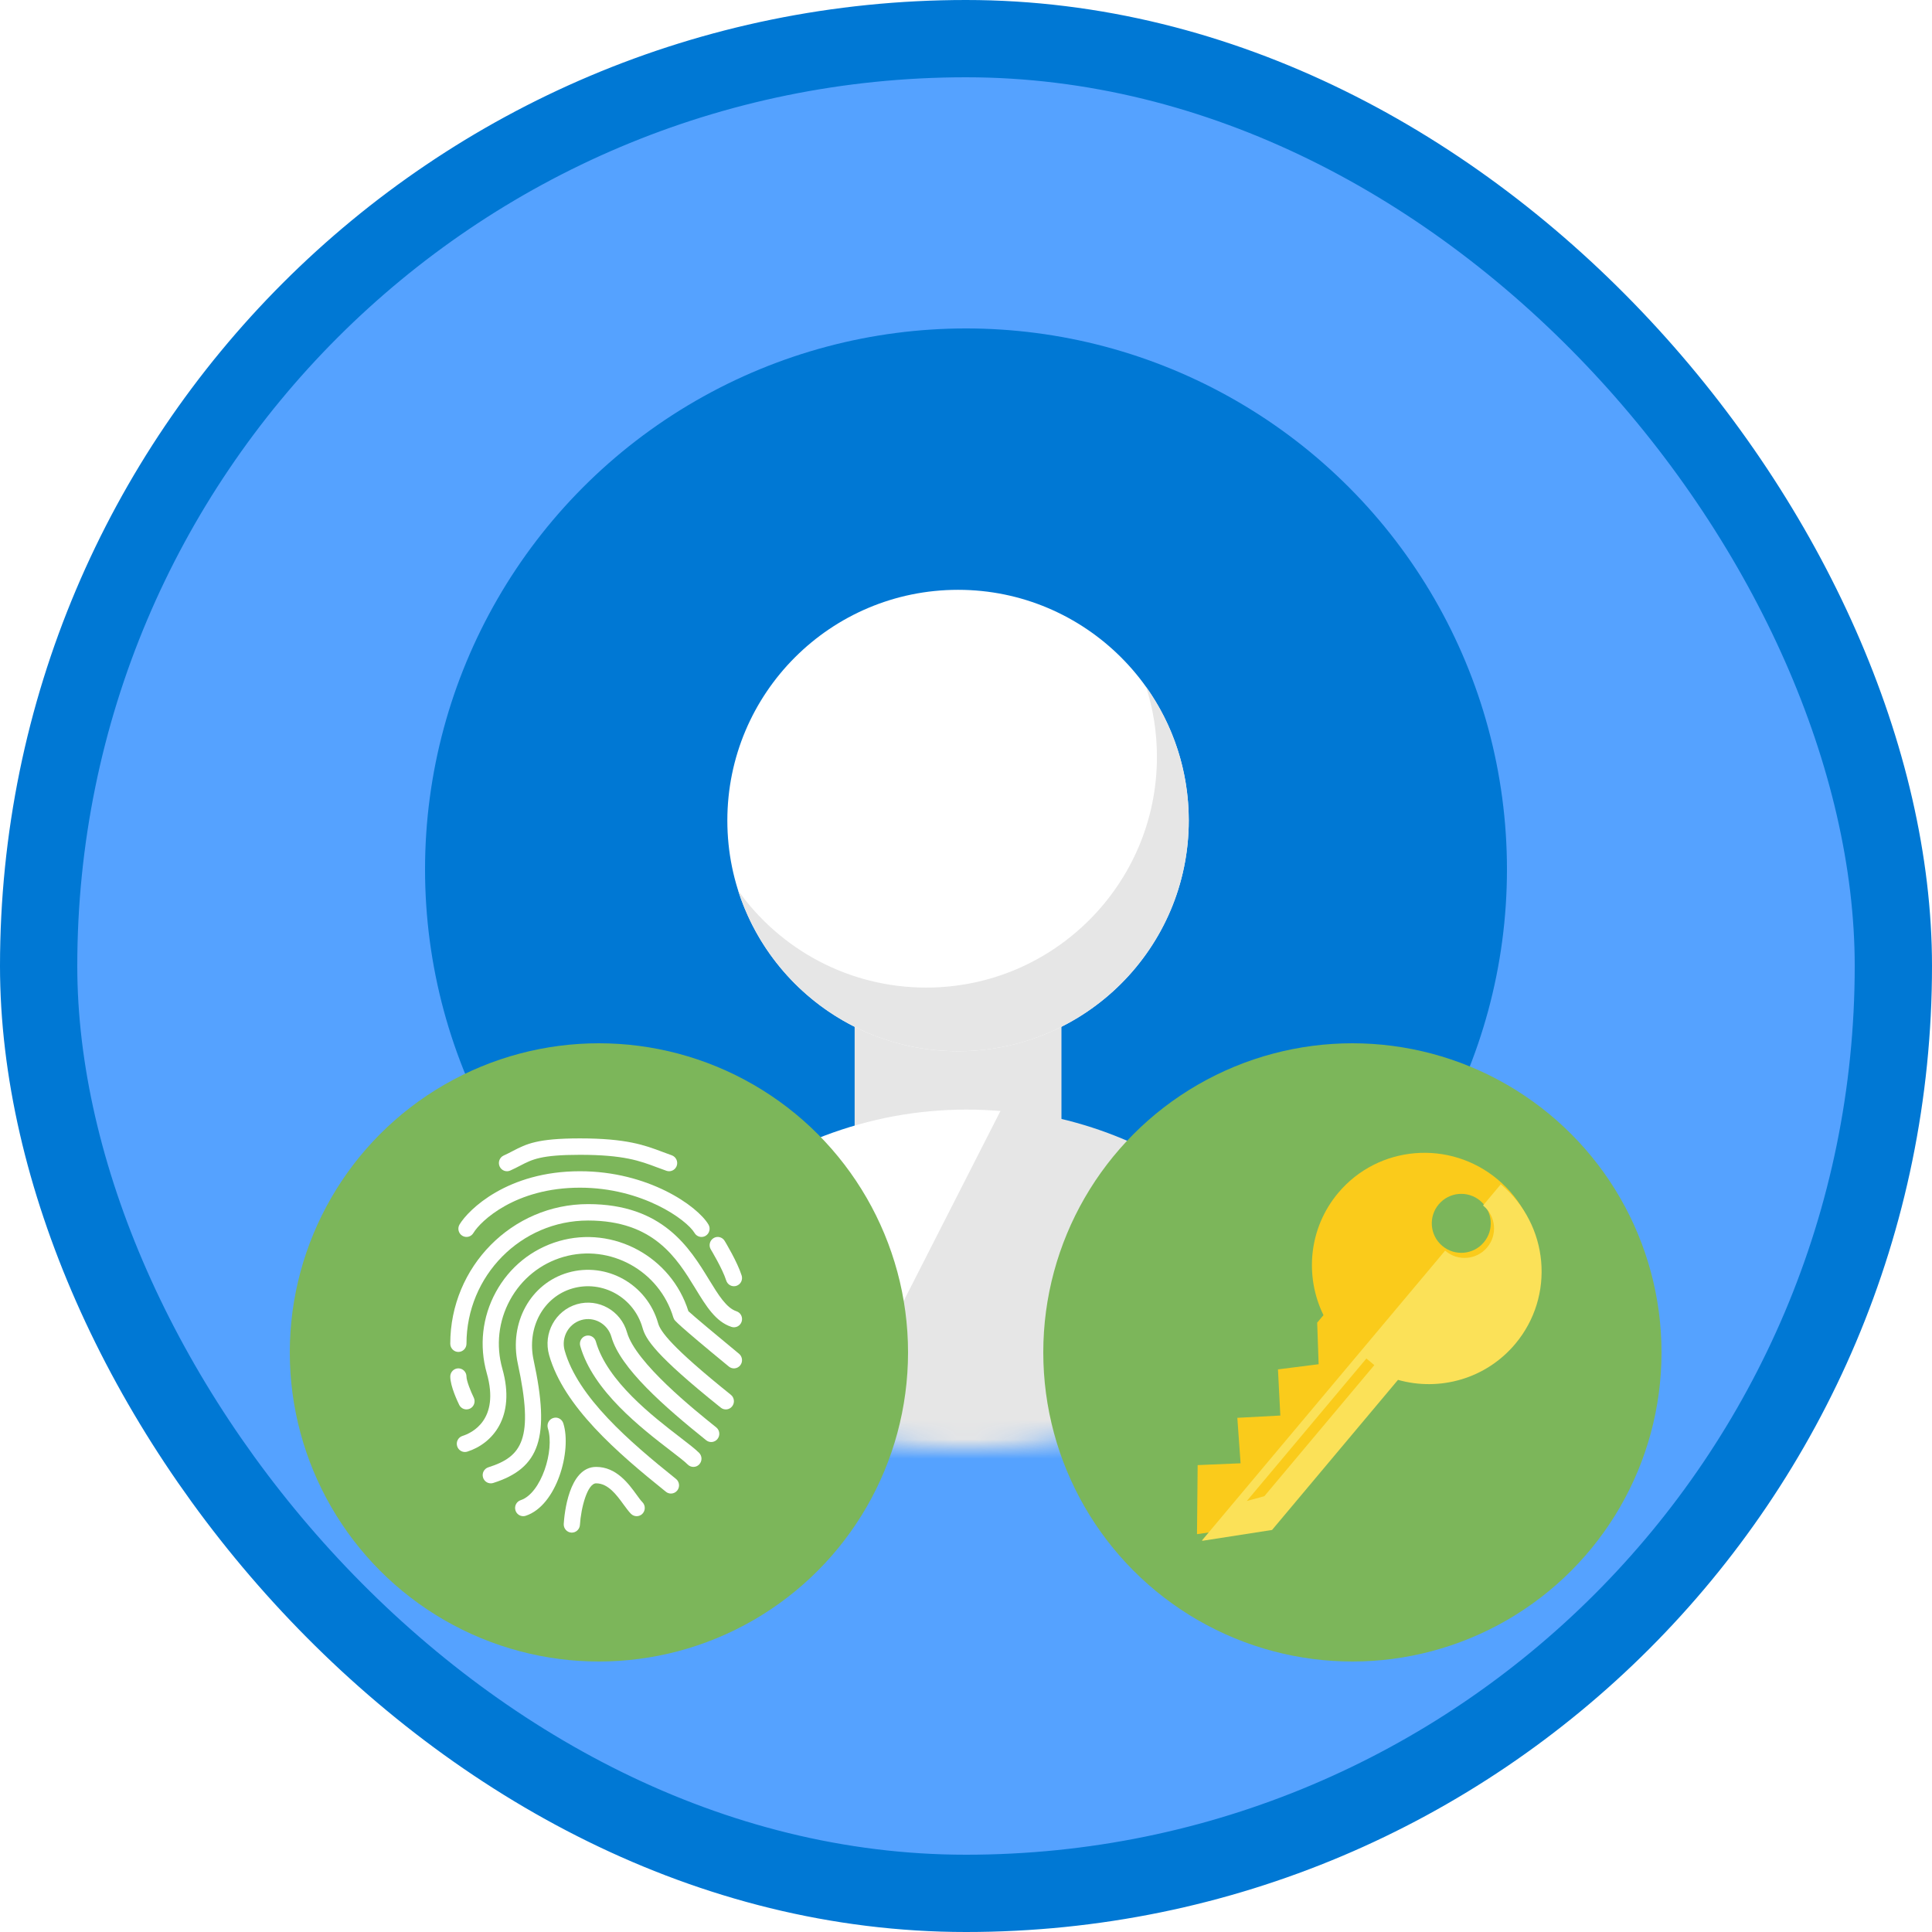 <?xml version="1.0" encoding="UTF-8"?>
<svg width="100px" height="100px" viewBox="0 0 100 100" version="1.1" xmlns="http://www.w3.org/2000/svg" xmlns:xlink="http://www.w3.org/1999/xlink">
    <!-- Generator: Sketch 58 (84663) - https://sketch.com -->
    <title>NA/secure-azure-active-directory-users-with-multi-factor-authentication</title>
    <desc>Created with Sketch.</desc>
    <defs>
        <rect id="path-1" x="0" y="0" width="96" height="96" rx="48"></rect>
        <filter x="-7.1%" y="-7.1%" width="114.3%" height="114.3%" filterUnits="objectBoundingBox" id="filter-3">
            <feOffset dx="0" dy="2" in="SourceAlpha" result="shadowOffsetOuter1"></feOffset>
            <feColorMatrix values="0 0 0 0 0   0 0 0 0 0   0 0 0 0 0  0 0 0 0.1 0" type="matrix" in="shadowOffsetOuter1" result="shadowMatrixOuter1"></feColorMatrix>
            <feMerge>
                <feMergeNode in="shadowMatrixOuter1"></feMergeNode>
                <feMergeNode in="SourceGraphic"></feMergeNode>
            </feMerge>
        </filter>
        <circle id="path-4" cx="28" cy="28" r="28"></circle>
        <filter x="-8.8%" y="-8.8%" width="117.7%" height="119.2%" filterUnits="objectBoundingBox" id="filter-6">
            <feOffset dx="0" dy="2" in="SourceAlpha" result="shadowOffsetOuter1"></feOffset>
            <feColorMatrix values="0 0 0 0 0   0 0 0 0 0   0 0 0 0 0  0 0 0 0.1 0" type="matrix" in="shadowOffsetOuter1" result="shadowMatrixOuter1"></feColorMatrix>
            <feMerge>
                <feMergeNode in="shadowMatrixOuter1"></feMergeNode>
                <feMergeNode in="SourceGraphic"></feMergeNode>
            </feMerge>
        </filter>
    </defs>
    <g id="Badges" stroke="none" stroke-width="1" fill="none" fill-rule="evenodd">
        <g id="N/A-57" transform="translate(-50, -860)">
            <g id="NA/secure-azure-active-directory-users-with-multi-factor-authentication" transform="translate(50, 860)">
                <g id="Mask" transform="translate(2, 2)">
                    <mask id="mask-2" fill="white">
                        <use xlink:href="#path-1"></use>
                    </mask>
                    <use id="BG" fill="#55A2FF" xlink:href="#path-1"></use>
                    <g id="Person" filter="url(#filter-3)" mask="url(#mask-2)">
                        <g transform="translate(20, 13)">
                            <mask id="mask-5" fill="white">
                                <use xlink:href="#path-4"></use>
                            </mask>
                            <use id="Mask" stroke="none" fill="#0078D4" fill-rule="evenodd" xlink:href="#path-4"></use>
                            <g id="Person" filter="url(#filter-6)" stroke="none" stroke-width="1" fill="none" fill-rule="evenodd" mask="url(#mask-5)">
                                <g transform="translate(5.765, 11.529)">
                                    <path d="M21.824,37.882 C18.863,37.882 16.471,35.376 16.471,32.278 L16.471,15.478 C16.471,12.388 18.863,9.882 21.824,9.882 C24.778,9.882 27.176,12.388 27.176,15.478 L27.176,32.278 C27.176,35.376 24.778,37.882 21.824,37.882" id="Fill-304" fill="#E6E6E6"></path>
                                    <path d="M21.824,23.882 C15.224,23.882 9.882,18.533 9.882,11.941 C9.882,5.35 15.224,0 21.824,0 C28.411,0 33.765,5.35 33.765,11.941 C33.765,18.533 28.411,23.882 21.824,23.882 Z" id="Fill-305" fill="#FFFFFF"></path>
                                    <path d="M33.765,11.941 C33.765,18.533 28.411,23.882 21.824,23.882 C16.489,23.882 11.976,20.387 10.442,15.565 C12.606,18.605 16.158,20.588 20.176,20.588 C26.764,20.588 32.118,15.239 32.118,8.647 C32.118,7.385 31.922,6.169 31.558,5.027 C32.947,6.979 33.765,9.365 33.765,11.941 Z" id="Combined-Shape" fill="#E6E6E6"></path>
                                    <path d="M22.261,26.903 C12.002,26.903 3.282,34.481 0.024,45.021 L44.495,45.021 C41.24,34.481 32.516,26.903 22.261,26.903 Z" id="Fill-307" fill="#FFFFFF"></path>
                                    <path d="M24.055,26.903 L14.824,45.021 L44.471,45.021 C41.424,34.93 33.499,27.615 24.055,26.903" id="Fill-321" fill="#E6E6E6"></path>
                                </g>
                            </g>
                        </g>
                    </g>
                    <g id="fingerprint" mask="url(#mask-2)">
                        <g transform="translate(13, 52)">
                            <circle id="Oval" fill="#7CB65A" cx="16" cy="16" r="16"></circle>
                            <g id="Group-12" stroke-width="1" fill="none" transform="translate(8.205, 4.923)">
                                <path d="M11.523,18.383 C11.433,18.383 11.34,18.353 11.263,18.291 C8.734,16.263 5.972,13.875 5.217,11.215 C4.897,10.088 5.542,8.909 6.653,8.584 C7.764,8.262 8.929,8.914 9.249,10.04 C9.695,11.612 12.726,14.043 13.867,14.958 C14.049,15.103 14.079,15.371 13.935,15.555 C13.792,15.739 13.529,15.771 13.346,15.624 C11.179,13.886 8.901,11.891 8.442,10.275 C8.25,9.599 7.55,9.208 6.884,9.402 C6.218,9.597 5.831,10.305 6.022,10.98 C6.709,13.399 9.356,15.678 11.783,17.625 C11.965,17.77 11.996,18.037 11.852,18.222 C11.77,18.328 11.647,18.383 11.524,18.383 L11.523,18.383 Z" id="Fill-1" fill="#FFFFFF"></path>
                                <path d="M0.858,16.232 C0.68,16.232 0.514,16.115 0.458,15.933 C0.388,15.709 0.511,15.471 0.733,15.401 C1.202,15.252 2.679,14.58 1.991,12.156 C1.589,10.737 1.755,9.244 2.46,7.953 C3.166,6.661 4.325,5.725 5.727,5.316 C8.55,4.502 11.538,6.125 12.427,8.945 C12.636,9.145 14.067,10.344 15.048,11.149 C15.227,11.298 15.254,11.565 15.109,11.747 C14.963,11.93 14.698,11.958 14.519,11.809 C11.822,9.591 11.732,9.437 11.688,9.364 C11.671,9.335 11.657,9.303 11.647,9.271 C10.92,6.845 8.366,5.439 5.958,6.135 C4.773,6.479 3.791,7.271 3.194,8.364 C2.598,9.457 2.457,10.72 2.796,11.92 C3.511,14.438 2.266,15.806 0.983,16.213 C0.942,16.225 0.901,16.232 0.858,16.232 L0.858,16.232 Z" id="Fill-2" fill="#FFFFFF"></path>
                                <path d="M2.198,17.854 C2.02,17.854 1.855,17.738 1.798,17.556 C1.728,17.332 1.852,17.094 2.073,17.024 C3.812,16.473 4.444,15.568 3.597,11.659 C3.138,9.538 4.252,7.515 6.189,6.95 C8.188,6.371 10.286,7.545 10.86,9.57 C10.977,9.98 11.51,10.772 14.623,13.27 C14.805,13.415 14.836,13.683 14.692,13.867 C14.549,14.051 14.286,14.084 14.103,13.937 C10.665,11.181 10.217,10.384 10.053,9.806 C9.606,8.231 7.978,7.316 6.419,7.768 C4.913,8.207 4.052,9.801 4.415,11.477 C5.279,15.463 4.751,17.067 2.322,17.836 C2.282,17.849 2.239,17.854 2.198,17.854 L2.198,17.854 Z" id="Fill-3" fill="#FFFFFF"></path>
                                <path d="M12.686,17.004 C12.578,17.004 12.471,16.962 12.389,16.879 C12.235,16.724 11.898,16.464 11.508,16.165 C10.005,15.009 7.49,13.076 6.828,10.745 C6.765,10.518 6.893,10.284 7.115,10.219 C7.341,10.154 7.57,10.284 7.635,10.509 C8.218,12.568 10.594,14.395 12.014,15.486 C12.446,15.819 12.787,16.082 12.982,16.278 C13.145,16.444 13.145,16.713 12.982,16.879 C12.901,16.963 12.794,17.004 12.686,17.004 L12.686,17.004 Z" id="Fill-4" fill="#FFFFFF"></path>
                                <path d="M6.393,20.405 C6.384,20.405 6.376,20.405 6.367,20.404 C6.136,20.39 5.96,20.188 5.974,19.954 C6.005,19.461 6.229,17.004 7.652,17.004 C8.698,17.004 9.328,17.871 9.745,18.445 C9.857,18.598 9.954,18.736 10.046,18.829 C10.209,18.995 10.209,19.264 10.046,19.43 C9.882,19.596 9.616,19.596 9.452,19.43 C9.337,19.313 9.21,19.142 9.069,18.949 C8.715,18.462 8.274,17.854 7.652,17.854 C7.197,17.854 6.866,19.127 6.812,20.006 C6.798,20.231 6.613,20.405 6.393,20.405 L6.393,20.405 Z" id="Fill-5" fill="#FFFFFF"></path>
                                <path d="M3.876,19.554 C3.699,19.554 3.535,19.44 3.477,19.26 C3.405,19.036 3.526,18.798 3.746,18.725 C4.806,18.376 5.512,16.145 5.154,15.008 C5.083,14.784 5.205,14.546 5.426,14.474 C5.647,14.399 5.882,14.526 5.953,14.75 C6.398,16.162 5.62,19.004 4.004,19.534 C3.963,19.548 3.919,19.554 3.876,19.554 L3.876,19.554 Z" id="Fill-6" fill="#FFFFFF"></path>
                                <path d="M0.52,11.053 C0.289,11.053 0.101,10.862 0.101,10.627 C0.101,6.643 3.3,3.401 7.233,3.401 C11.104,3.401 12.489,5.667 13.5,7.321 C13.978,8.101 14.39,8.775 14.914,8.948 C15.135,9.02 15.255,9.26 15.183,9.484 C15.112,9.706 14.877,9.83 14.654,9.756 C13.837,9.488 13.35,8.69 12.787,7.768 C11.829,6.201 10.636,4.251 7.233,4.251 C3.762,4.251 0.94,7.112 0.94,10.627 C0.94,10.863 0.752,11.053 0.52,11.053 L0.52,11.053 Z" id="Fill-7" fill="#FFFFFF"></path>
                                <path d="M0.94,14.028 C0.786,14.028 0.638,13.942 0.564,13.794 C0.487,13.636 0.101,12.828 0.101,12.328 C0.101,12.093 0.289,11.903 0.52,11.903 C0.752,11.903 0.94,12.093 0.94,12.328 C0.94,12.55 1.164,13.107 1.315,13.413 C1.419,13.623 1.335,13.878 1.127,13.984 C1.067,14.014 1.004,14.028 0.94,14.028 L0.94,14.028 Z" id="Fill-8" fill="#FFFFFF"></path>
                                <path d="M13.105,5.101 C12.964,5.101 12.825,5.029 12.746,4.896 C12.333,4.206 10.038,2.551 6.813,2.551 C3.459,2.551 1.663,4.287 1.298,4.896 C1.179,5.098 0.92,5.161 0.722,5.039 C0.525,4.918 0.461,4.656 0.581,4.456 C1.041,3.689 3.055,1.7 6.812,1.7 C10.347,1.7 12.888,3.494 13.463,4.456 C13.584,4.656 13.52,4.917 13.322,5.04 C13.254,5.081 13.18,5.101 13.105,5.101 L13.105,5.101 Z" id="Fill-9" fill="#FFFFFF"></path>
                                <path d="M11.427,1.7 C11.382,1.7 11.336,1.692 11.291,1.677 C11.121,1.618 10.96,1.557 10.8,1.498 C9.916,1.165 9.082,0.85 6.813,0.85 C4.798,0.85 4.344,1.086 3.718,1.412 C3.564,1.491 3.4,1.577 3.208,1.663 C2.998,1.76 2.748,1.663 2.654,1.449 C2.559,1.235 2.654,0.983 2.865,0.887 C3.042,0.807 3.192,0.729 3.334,0.654 C4.039,0.289 4.595,2.04049332e-06 6.812,2.04049332e-06 C9.232,2.04049332e-06 10.177,0.356 11.092,0.701 C11.246,0.759 11.401,0.817 11.563,0.874 C11.782,0.951 11.899,1.192 11.824,1.414 C11.764,1.59 11.601,1.7 11.427,1.7 L11.427,1.7 Z" id="Fill-10" fill="#FFFFFF"></path>
                                <path d="M14.784,7.652 C14.606,7.652 14.442,7.537 14.384,7.356 C14.192,6.75 13.594,5.759 13.587,5.749 C13.465,5.549 13.528,5.288 13.725,5.164 C13.922,5.04 14.18,5.103 14.302,5.304 C14.329,5.348 14.961,6.392 15.183,7.098 C15.254,7.322 15.132,7.56 14.911,7.632 C14.868,7.645 14.825,7.652 14.784,7.652 L14.784,7.652 Z" id="Fill-11" fill="#FFFFFF"></path>
                            </g>
                        </g>
                    </g>
                    <g id="key" mask="url(#mask-2)">
                        <g transform="translate(52, 52)">
                            <circle id="Oval" fill="#7CB65A" cx="16" cy="16" r="16"></circle>
                            <g id="Group" stroke-width="1" fill="none" transform="translate(15.708, 16.43) rotate(-500) translate(-15.708, -16.43) translate(9.29, 4.129)">
                                <path d="M6.585,0.441 L8.857,3.201 L7.215,4.701 L8.857,6.396 L7.228,7.917 L8.857,9.668 L7.416,11.226 L8.857,12.826 L8.857,13.333 C10.91,14.245 12.34,16.291 12.34,18.668 C12.34,21.894 9.706,24.509 6.457,24.509 C3.208,24.509 0.574,21.894 0.574,18.668 C0.574,16.273 2.025,14.214 4.103,13.313 L4.116,3.196 L6.585,0.441 Z M6.451,20.032 L6.447,20.032 C5.604,20.032 4.921,20.715 4.921,21.557 C4.921,22.398 5.602,23.081 6.444,23.083 L6.447,23.083 C7.289,23.084 7.973,22.402 7.974,21.559 C7.975,20.717 7.293,20.033 6.451,20.032 Z" id="Combined-Shape" fill="#FACB1B"></path>
                                <path d="M6.157,0.35 L6.179,0.376 L6.18,19.939 C6.17,19.939 6.161,19.939 6.151,19.939 L6.147,19.939 C5.304,19.939 4.621,20.622 4.621,21.465 C4.621,22.306 5.302,22.989 6.144,22.99 L6.147,22.99 L6.179,22.989 L6.18,24.417 L6.157,24.417 L6.157,24.417 C2.92,24.417 0.296,21.801 0.296,18.574 C0.296,16.203 1.713,14.162 3.749,13.246 L3.749,3.104 L6.157,0.35 Z" id="Combined-Shape" fill="#FBE158"></path>
                                <polygon id="Path-215" fill="#FACB1B" points="5.713 3.416 5.178 4.186 5.178 13.043 5.713 13.043"></polygon>
                            </g>
                        </g>
                    </g>
                </g>
                <g id="Azure-Border" stroke="#0078D4" stroke-width="4">
                    <rect x="2" y="2" width="96" height="96" rx="48"></rect>
                </g>
            </g>
        </g>
    </g>
</svg>